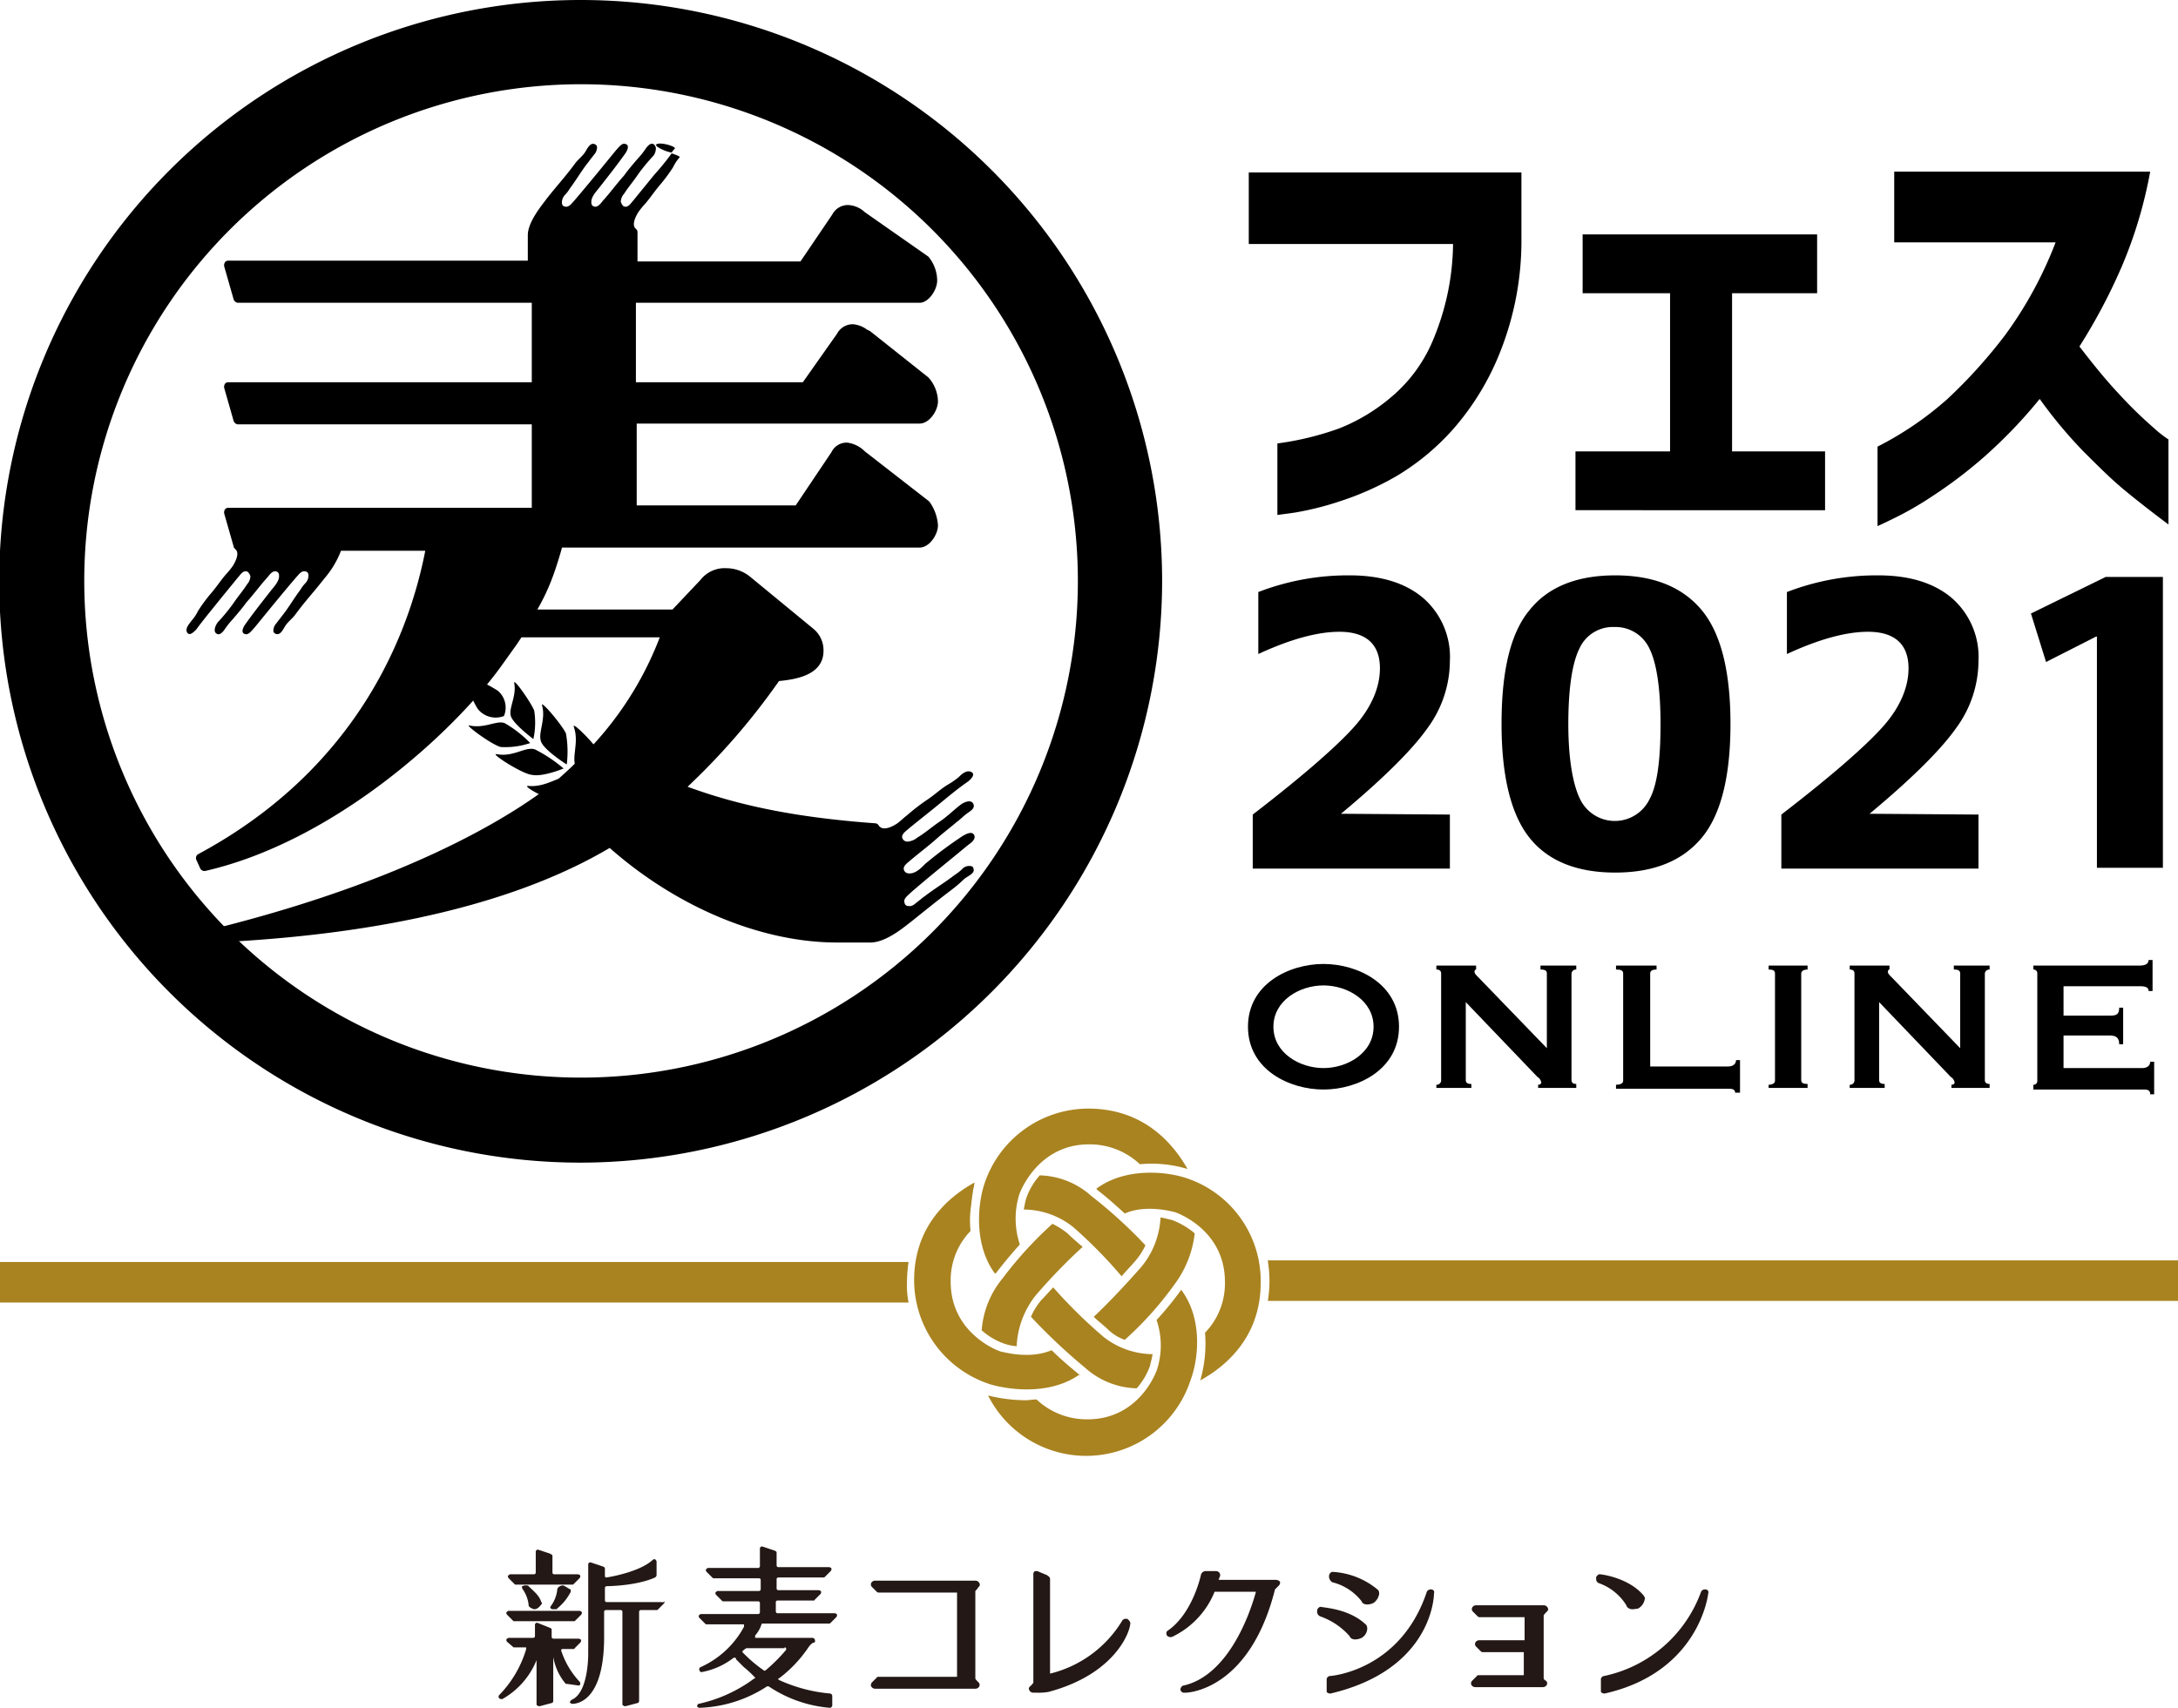 <svg xmlns="http://www.w3.org/2000/svg" viewBox="0 0 274 214.9"><defs><style>.cls-1{fill:#a98320;}.cls-2{fill:#231815;}</style></defs><g id="レイヤー_2" data-name="レイヤー 2"><g id="レイヤー_1-2" data-name="レイヤー 1"><path d="M176,129.2c0,5.4-5.2,7.9-9.5,7.9s-9.5-2.5-9.5-7.9,5.2-7.9,9.5-7.9S176,123.8,176,129.2Zm-15.8,0c0,3.3,3.3,5.2,6.3,5.2s6.3-1.9,6.3-5.2-3.3-5.2-6.3-5.2S160.2,125.9,160.2,129.2Z"/><path d="M180.7,137v-.5a.56.56,0,0,0,.6-.5V122.5c0-.4-.3-.5-.6-.5v-.5h5v.5c-.1,0-.2.1-.2.3s.2.4.6.8l8.5,8.8v-9.4c0-.4-.3-.5-.8-.5v-.5h4.5v.5a.56.56,0,0,0-.6.5v13.4c0,.4.3.5.6.5v.5h-4.8v-.4c.2,0,.4-.1.4-.3a1.09,1.09,0,0,0-.5-.7l-9-9.4v9.8c0,.4.3.5.7.5v.5h-4.4Z"/><path d="M218.3,137.6c0-.6-.4-.6-1-.6h-14v-.5c.6,0,.9-.2.9-.5V122.5c0-.4-.3-.5-.9-.5v-.5h5.1v.5c-.6,0-.8.2-.8.5v11.7h9.8c.6,0,1-.3,1-.8h.5v4.1h-.6Z"/><path d="M222.5,137v-.5c.5,0,.8-.2.8-.5V122.5c0-.4-.3-.5-.8-.5v-.5h4.9v.5c-.5,0-.8.2-.8.5v13.4c0,.4.3.5.8.5v.5h-4.9Z"/><path d="M232.7,137v-.5a.56.56,0,0,0,.6-.5V122.5c0-.4-.3-.5-.6-.5v-.5h5v.5c-.1,0-.2.1-.2.3s.2.4.6.8l8.5,8.8v-9.4c0-.4-.3-.5-.8-.5v-.5h4.5v.5a.56.56,0,0,0-.6.5v13.4c0,.4.3.5.6.5v.5h-4.8v-.4c.2,0,.4-.1.4-.3a1.09,1.09,0,0,0-.5-.7l-9-9.4v9.8c0,.4.3.5.7.5v.5h-4.4Z"/><path d="M270.8,124.7h-.5c0-.4-.3-.6-1.1-.6h-9.6v3.7h5.8c.8,0,1.2-.1,1.2-1h.5v4.6h-.5c0-.9-.5-1.1-1.2-1.1h-5.8v4.1h9.9c.6,0,1-.3,1-.8h.5v4.1h-.5c0-.6-.4-.6-1-.6H255.8v-.6a.47.47,0,0,0,.5-.5V122.5a.47.47,0,0,0-.5-.5v-.5h13.4c.8,0,1.1-.3,1.1-.7h.5Z"/><path d="M157.1,30.7v-9h34.3v8.2a37.88,37.88,0,0,1-2.6,14.2,33.15,33.15,0,0,1-5.9,9.8,30.21,30.21,0,0,1-7.2,6,37.09,37.09,0,0,1-7.2,3.2,37.7,37.7,0,0,1-5.6,1.4l-2.2.3v-9a37.13,37.13,0,0,0,7.8-1.9,23.32,23.32,0,0,0,6.6-4,18.8,18.8,0,0,0,5.3-7.4,31.94,31.94,0,0,0,2.4-11.8Z"/><path d="M199.1,36.9V29.5h29.5v7.4H217.9V56.8h11.7v7.4H198.2V56.8h11.9V36.9Z"/><path d="M238.3,30.6v-9h32.2a55.89,55.89,0,0,1-3.6,12,72.06,72.06,0,0,1-5.3,10c1.7,2.2,3.3,4.2,5,6a53.36,53.36,0,0,0,4.3,4.2,15,15,0,0,0,1.9,1.5V66c-2-1.5-3.8-2.9-5.5-4.3s-3.4-3.1-5.3-5a58.2,58.2,0,0,1-5.4-6.5,61.29,61.29,0,0,1-7,7.3,57.46,57.46,0,0,1-6.6,5,40.15,40.15,0,0,1-4.9,2.8c-1.2.6-1.9.9-1.9.9v-10a41.43,41.43,0,0,0,8.8-6,63.56,63.56,0,0,0,7.3-8.1,49.9,49.9,0,0,0,6.3-11.6H238.3Z"/><path d="M168.7,102.4h0l13.7.1v6.8H157.6v-6.8c6.5-5,10.8-8.8,12.9-11.2s3.1-4.9,3.1-7.2c0-3-1.7-4.6-5.1-4.6-2.7,0-6.1.9-10.2,2.8V74.5a31.32,31.32,0,0,1,11.5-2.1c4,0,7.1,1,9.3,2.9a9.84,9.84,0,0,1,3.3,7.9,14.34,14.34,0,0,1-2.8,8.4C177.7,94.3,174.1,97.9,168.7,102.4Z"/><path d="M192.4,76.8c2.3-2.9,5.9-4.4,10.8-4.4s8.5,1.5,10.9,4.4,3.6,7.7,3.6,14.3-1.2,11.4-3.6,14.3-6,4.4-10.9,4.4-8.5-1.5-10.8-4.4-3.5-7.7-3.5-14.3S190,79.7,192.4,76.8Zm6.4,23.8a4.85,4.85,0,0,0,8.7,0c1-1.8,1.4-5,1.4-9.5s-.5-7.7-1.4-9.5a4.7,4.7,0,0,0-4.4-2.7,4.61,4.61,0,0,0-4.4,2.7c-.9,1.8-1.4,5-1.4,9.5S197.9,98.8,198.8,100.6Z"/><path d="M235.2,102.4h0l13.7.1v6.8H224.1v-6.8c6.5-5,10.8-8.8,12.9-11.2s3.1-4.9,3.1-7.2c0-3-1.7-4.6-5.1-4.6-2.7,0-6.1.9-10.2,2.8V74.5a31.32,31.32,0,0,1,11.5-2.1c4,0,7.1,1,9.3,2.9a9.84,9.84,0,0,1,3.3,7.9,14.34,14.34,0,0,1-2.8,8.4C244.2,94.3,240.6,97.9,235.2,102.4Z"/><path class="cls-1" d="M159.5,158.7a15.72,15.72,0,0,1,0,5H274v-5.1H159.5Z"/><path class="cls-1" d="M114.1,161.3a19.48,19.48,0,0,1,.2-2.5H0v5.1H114.3A11.4,11.4,0,0,1,114.1,161.3Z"/><path class="cls-1" d="M134.3,155.2a10,10,0,0,0-1.9-1.2,48.38,48.38,0,0,0-6.3,6.9,11.57,11.57,0,0,0-2.6,6.5,8.58,8.58,0,0,0,2.9,1.7,6.1,6.1,0,0,0,1.5.3,11.07,11.07,0,0,1,2.4-6.4,70.58,70.58,0,0,1,5.9-6.1C135.5,156.3,134.9,155.8,134.3,155.2Z"/><path class="cls-1" d="M128.8,152.2a10.06,10.06,0,0,1,6.2,2.2,58,58,0,0,1,6.1,6.2c.5-.6,1.1-1.2,1.7-1.9a8.58,8.58,0,0,0,1.3-2,59.83,59.83,0,0,0-6.8-6.2,10.1,10.1,0,0,0-6.5-2.6,8.58,8.58,0,0,0-1.7,2.9A12.08,12.08,0,0,0,128.8,152.2Z"/><path class="cls-1" d="M149.1,148.2c-2.5-.8-7.6-1.3-11.2,1.4a.1.1,0,0,1,.1.1c1.3,1,2.4,2,3.5,3,2.7-1.2,6.1-.2,6.2-.2h0c.1,0,6.4,2.1,6.4,8.8a8.91,8.91,0,0,1-2.5,6.4,16.87,16.87,0,0,1-.6,6c2.9-1.6,7.6-5.2,7.6-12.3A13.64,13.64,0,0,0,149.1,148.2Z"/><path class="cls-1" d="M147.4,153.5c-.2,0-.7-.2-1.4-.3a10.59,10.59,0,0,1-2.4,6.2c-2.2,2.5-4.3,4.7-6,6.3.6.6,1.3,1.1,1.9,1.7a5.93,5.93,0,0,0,2,1.2,42.89,42.89,0,0,0,6.2-6.9h0a13.27,13.27,0,0,0,2.6-6.5A9.71,9.71,0,0,0,147.4,153.5Z"/><path class="cls-1" d="M136.9,139.5a13.79,13.79,0,0,0-13.1,9.6c-.8,2.5-1.3,7.6,1.4,11.2a.1.1,0,0,1,.1-.1q1.5-1.95,3-3.6a10.29,10.29,0,0,1-.1-6.2c0-.1,2.2-6.4,8.8-6.4a9.2,9.2,0,0,1,6.4,2.5,15.64,15.64,0,0,1,6,.6C147.8,144.3,144.2,139.5,136.9,139.5Z"/><path class="cls-1" d="M135.8,173c-1.2-1-2.4-2-3.5-3.1-2.8,1.2-6.1.2-6.3.2s-6.4-2.2-6.4-8.8a8.91,8.91,0,0,1,2.5-6.4,12.5,12.5,0,0,1,.1-3.4v-.2c.1-.5.1-.9.2-1.3v-.2a5.76,5.76,0,0,0,.2-1c-2.9,1.6-7.6,5.2-7.6,12.3a13.79,13.79,0,0,0,9.6,13.1c.3.1,6.7,2,11.3-1.3C135.9,173,135.9,173,135.8,173Z"/><path class="cls-1" d="M138.8,168.2a62.19,62.19,0,0,1-6.3-6.2c-.5.5-1,1.1-1.5,1.6a8,8,0,0,0-1.3,2.1,72.69,72.69,0,0,0,6.8,6.4,10.1,10.1,0,0,0,6.5,2.6,8.58,8.58,0,0,0,1.7-2.9c0-.2.2-.7.3-1.4A10.06,10.06,0,0,1,138.8,168.2Z"/><path class="cls-1" d="M148.6,162.3h0a39.34,39.34,0,0,1-3.1,3.8,9.94,9.94,0,0,1,.1,6.1c0,.1-2.1,6.4-8.8,6.4a9.2,9.2,0,0,1-6.4-2.5c-.5,0-.9.1-1.4.1a20,20,0,0,1-4.7-.6,13.82,13.82,0,0,0,25.5-2C150.8,170.9,151.3,165.9,148.6,162.3Z"/><path d="M73.1,146.3a73.15,73.15,0,1,1,73.1-73.2A73.28,73.28,0,0,1,73.1,146.3Zm0-135.7a62.5,62.5,0,1,0,62.5,62.5A62.52,62.52,0,0,0,73.1,10.6Z"/><path d="M76.4,99.5s-3.2-1.7-3.9-2.9.4-3.1-.3-5.1c-.4-1,3,2.5,3.6,3.7S76.4,99.5,76.4,99.5Z"/><path d="M71.7,97.8a21,21,0,0,1,4.3,2.4s-2.8,1.5-4.3,1.3-6.4-2.7-5.2-2.6C68.8,99.1,70.4,97.5,71.7,97.8Z"/><path d="M71.3,96.2s-2.7-1.7-3.2-2.8.6-2.8.1-4.6c-.3-.9,2.5,2.4,3,3.5A13.08,13.08,0,0,1,71.3,96.2Z"/><path d="M62.5,94.9c2.1.4,3.6-1,4.8-.6a18,18,0,0,1,3.6,2.4s-2.6,1.1-4,.8C65.7,97.4,61.5,94.7,62.5,94.9Z"/><path d="M67.1,93s-2.4-1.8-2.8-2.8.7-2.5.4-4.2c-.2-.9,2.1,2.4,2.5,3.4A9.62,9.62,0,0,1,67.1,93Z"/><path d="M63.5,91a14.62,14.62,0,0,1,3.2,2.5A9.7,9.7,0,0,1,63,94c-1.2-.3-4.8-3-3.9-2.7C61,91.7,62.5,90.6,63.5,91Z"/><path d="M63.4,90.1a2.87,2.87,0,0,1-3.3-.9A10.68,10.68,0,0,1,58.6,85a18.14,18.14,0,0,1,4,1.9A2.77,2.77,0,0,1,63.4,90.1Z"/><path d="M114.6,112.3c2.3-2,4.7-3.9,7.1-5.9.4-.3,1-.7.9-1.2-.2-.7-1-.3-1.5,0a52,52,0,0,0-4.7,3.5c-.4.4-1.2,1.3-2.1,1.2a.63.63,0,0,1-.6-.5c-.1-.5.6-.9.9-1.2,1.2-1,2.4-1.9,3.5-2.9.7-.6,1.6-1.3,2.3-1.9.3-.2.8-.7,1.2-1s1-.6.9-1.1c-.2-.8-1.2-.4-1.7,0-.9.7-1.7,1.5-2.6,2.1s-1.8,1.4-2.8,2a2.2,2.2,0,0,1-1.2.5.67.67,0,0,1-.7-.5c-.1-.5.6-.9.9-1.2,1.1-.9,2.5-2,3.6-2.9s2.4-2,3.7-2.9c.3-.2,1.2-1,.4-1.3-.6-.2-1.2.4-1.5.7a10.14,10.14,0,0,1-1.3.9c-1,.6-1.7,1.3-2.6,1.9s-1.8,1.3-2.6,2c-.4.3-.8.7-1.2,1-.6.4-1.9,1.1-2.4.2h0a.52.52,0,0,0-.4-.2c-9.5-.7-16.8-2.1-23.6-4.6A85.54,85.54,0,0,0,98,85.7c2-.2,5.6-.7,5.6-3.8a3.49,3.49,0,0,0-1.3-2.8l-7.9-6.5a4.76,4.76,0,0,0-3-1.1A3.87,3.87,0,0,0,88.1,73l-3.5,3.7h-17a26.9,26.9,0,0,0,2-4.3c.3-.8.9-2.7,1.1-3.5h45c1.2,0,2.3-1.6,2.3-2.8a5.71,5.71,0,0,0-1.1-3l-8.1-6.3a3.8,3.8,0,0,0-2.2-1.1,2.1,2.1,0,0,0-2,1.2l-4.5,6.7h-20V53.3h35.6c1.2,0,2.3-1.6,2.3-2.8a4.64,4.64,0,0,0-1.2-3l-7.3-5.8a.35.35,0,0,0-.2-.1.35.35,0,0,0-.2-.1,3.39,3.39,0,0,0-1.8-.7,2.24,2.24,0,0,0-2,1.2L101,48.1H80v-10h35.7c1.1,0,2.2-1.6,2.2-2.8a4.75,4.75,0,0,0-1.1-3l-8-5.6a3.31,3.31,0,0,0-2.1-.9,2.22,2.22,0,0,0-2,1.2l-4,5.9H80.2V29.2a.52.52,0,0,0-.2-.4h0c-.6-.5,0-1.6.3-2.1a10.63,10.63,0,0,1,.9-1.1c.6-.7,1.2-1.6,1.8-2.3s1.2-1.5,1.7-2.3a5,5,0,0,1,.8-1.2c.1-.1-.4-.3-1-.5A32,32,0,0,1,82.3,22c-.8,1-1.8,2.2-2.6,3.2-.3.3-.6.9-1.1.8-.2,0-.4-.3-.5-.6a1.53,1.53,0,0,1,.4-1c.5-.8,1.2-1.6,1.8-2.5a23.28,23.28,0,0,1,1.9-2.3,1.55,1.55,0,0,0,.3-1.1l-.1-.1v-.1c-.1-.1-.2-.2-.3-.2-.4-.1-.8.5-1,.8a10.63,10.63,0,0,1-.9,1.1c-.6.7-1.2,1.4-1.7,2.1-.9,1-1.7,2.1-2.6,3.1-.2.2-.6.9-1.1.8a.46.46,0,0,1-.4-.5c-.1-.7.7-1.5,1-1.9,1.1-1.4,2.2-2.8,3.2-4.2.3-.4.7-1.2,0-1.3-.4-.1-.8.5-1.1.8-1.8,2.2-3.5,4.3-5.3,6.4-.3.3-.6.8-1.1.7a.43.43,0,0,1-.4-.4,1.37,1.37,0,0,1,.4-1.1,4.17,4.17,0,0,0,.6-.8c.9-1.2,1.5-2.3,2.4-3.4.2-.3.4-.5.6-.8a1.37,1.37,0,0,0,.4-1.1.55.55,0,0,0-.5-.3c-.5,0-.8.8-1.1,1.2s-.8.8-1.1,1.2c-1.4,1.9-2.3,2.8-3.7,4.6-.5.7-2.3,2.8-2.3,4.5v.2h0v3H28.7a.52.52,0,0,0-.4.2.75.75,0,0,0-.1.5l1.2,4.2a.66.66,0,0,0,.5.4h37v10H28.7a.52.52,0,0,0-.4.2.75.75,0,0,0-.1.5L29.4,53a.66.66,0,0,0,.5.4h37V63.9H28.7a.52.52,0,0,0-.4.2.75.75,0,0,0-.1.5l1.2,4.2c0,.1.1.2.2.3h0c.6.5,0,1.6-.3,2.1a10.63,10.63,0,0,1-.9,1.1c-.6.7-1.2,1.6-1.8,2.3s-1.2,1.5-1.7,2.3a5,5,0,0,1-.8,1.2c-.2.3-.8.9-.6,1.4.3.7,1-.1,1.2-.3.8-1.1,1.8-2.3,2.6-3.3s1.8-2.2,2.6-3.2c.3-.3.6-.9,1.1-.8.2,0,.4.3.5.6a1.53,1.53,0,0,1-.4,1c-.5.8-1.2,1.6-1.8,2.5a23.28,23.28,0,0,1-1.9,2.3c-.3.4-.7,1.3,0,1.5.4.1.8-.5,1-.8a10.63,10.63,0,0,1,.9-1.1c.6-.7,1.2-1.4,1.7-2.1.9-1,1.7-2.1,2.6-3.1.2-.2.6-.9,1.1-.8a.46.46,0,0,1,.4.5c.1.7-.7,1.5-1,1.9-1.1,1.4-2.2,2.8-3.2,4.2-.3.4-.7,1.2,0,1.3.4.1.8-.5,1.1-.8,1.8-2.2,3.5-4.3,5.3-6.4.3-.3.6-.8,1.1-.7a.43.43,0,0,1,.4.4,1.37,1.37,0,0,1-.4,1.1,4.17,4.17,0,0,0-.6.8c-.9,1.2-1.5,2.3-2.4,3.4-.2.3-.4.5-.6.8a1.37,1.37,0,0,0-.4,1.1.55.55,0,0,0,.5.3c.5,0,.8-.8,1.1-1.2s.8-.8,1.1-1.2c1.4-1.9,2.3-2.8,3.7-4.6a11.84,11.84,0,0,0,2.1-3.5H53.5c-1.9,9.8-8.1,27.2-28.6,38.2a.57.57,0,0,0-.2.7l.5,1.1a.6.6,0,0,0,.6.3C42,105.9,57,92.2,63,83.9l2-2.8.6-.9H83a42,42,0,0,1-8,13.1,54.94,54.94,0,0,1-5.2,5.1c-4.1,3.3-16.5,11.8-42.2,18.3-.1,0-.2.1-.3.2l-.6,1a.45.45,0,0,0,0,.5.4.4,0,0,0,.4.2h.2c8.9-.5,32.5-1.9,49.4-11.9,8.5,7.5,19.1,11.9,28.6,11.9h4.2c2,0,4.3-2,5.1-2.6,2-1.6,3.1-2.5,5.2-4.1a14.93,14.93,0,0,0,1.4-1.2c.4-.4,1.3-.7,1.3-1.2,0-.2-.1-.5-.3-.5a1.2,1.2,0,0,0-1.2.4,5.5,5.5,0,0,1-.9.7c-1.3,1-2.5,1.7-3.8,2.7-.3.2-.5.4-.9.7s-.6.6-1.2.5a.43.43,0,0,1-.4-.4C113.6,113.1,114.2,112.7,114.6,112.3Z"/><path d="M82.6,18.4a4.89,4.89,0,0,0,1.9.8,2.18,2.18,0,0,1,.4-.5c.2-.3-2.3-1-2.4-.4C82.6,18.3,82.6,18.3,82.6,18.4Z"/><path class="cls-2" d="M160.5,198.8h-7.2c.1-.2.1-.3.2-.5a.6.6,0,0,0-.1-.4.52.52,0,0,0-.4-.2h-1.4a.66.66,0,0,0-.5.4s-1,4.9-4.2,7.1c-.2.1-.2.4-.1.6a.59.59,0,0,0,.5.2h.1a10.73,10.73,0,0,0,5.4-5.7H158c-.7,2.6-3.4,10.5-9.1,11.8-.2,0-.4.3-.4.5a.46.46,0,0,0,.5.4h.1c.8,0,8.2-.7,11.3-13l.5-.5c.1-.1.2-.4.1-.5S160.7,198.8,160.5,198.8Zm-18.7,4.9h-.2a.52.52,0,0,0-.4.2h0a14.67,14.67,0,0,1-9.1,6.7V198.7c0-.3-.3-.4-.4-.5l-1.2-.5h-.1c-.1,0-.3,0-.3.1a.37.37,0,0,0-.1.3v13.6c0,.1-.2.3-.4.5a.35.35,0,0,0-.1.5.55.55,0,0,0,.5.3h.5a7.08,7.08,0,0,0,1.4-.1c8.3-2.2,10.3-7.5,10.3-8.7A1,1,0,0,0,141.8,203.7Zm52.4,7.5v-7.9c0-.1.2-.3.4-.5s.2-.3.1-.5a.55.55,0,0,0-.5-.3h-8.5a.55.55,0,0,0-.5.3.44.44,0,0,0,.1.5l.6.6a.37.37,0,0,0,.3.1h5.6v2.9h-5.7a.55.55,0,0,0-.5.3.44.44,0,0,0,.1.5l.6.6a.37.37,0,0,0,.3.1h5.1v2.9h-5.6c-.1,0-.3,0-.3.1l-.6.6a.44.44,0,0,0-.1.5.55.55,0,0,0,.5.3h8.5a.55.55,0,0,0,.5-.3.44.44,0,0,0-.1-.5A.45.45,0,0,1,194.2,211.2Zm-71.1-11.5a.35.35,0,0,0,.1-.5.55.55,0,0,0-.5-.3H110.1a.55.55,0,0,0-.5.3.44.44,0,0,0,.1.5l.6.6a.37.37,0,0,0,.3.1h9.8V211h-9.8c-.1,0-.3,0-.3.1l-.6.6c-.1.1-.2.4-.1.5a.55.55,0,0,0,.5.3h12.6a.55.55,0,0,0,.5-.3.44.44,0,0,0-.1-.5c-.2-.2-.4-.4-.4-.5v-11A2.18,2.18,0,0,0,123.1,199.7Zm46.7,6.2c0,.1.2.4.7.4a2.07,2.07,0,0,0,.8-.2,1.39,1.39,0,0,0,.7-1.1.9.9,0,0,0-.1-.5c-2.1-2.1-5.5-2.2-5.7-2.3a.37.37,0,0,0-.3.1.52.52,0,0,0-.2.4v.2a.66.66,0,0,0,.4.5A8.77,8.77,0,0,1,169.8,205.9Zm34.8-3.9c0,.1.2.5.8.5a5.64,5.64,0,0,0,.7-.1,1.67,1.67,0,0,0,.8-1.1c.1-.2,0-.3-.1-.5-1.9-2.3-5.4-2.7-5.5-2.7a.37.37,0,0,0-.3.1c-.1.1-.2.2-.2.3v.2a.55.55,0,0,0,.3.5A6.7,6.7,0,0,1,204.6,202Zm-37-2.9a6.7,6.7,0,0,1,3.7,2.4c0,.1.2.4.7.4a1.88,1.88,0,0,0,.8-.2,1.72,1.72,0,0,0,.7-1.1.9.9,0,0,0-.1-.5,9.69,9.69,0,0,0-5.7-2.3.37.37,0,0,0-.3.1.52.52,0,0,0-.2.4v.2A.92.92,0,0,0,167.6,199.1Zm12.4.9a.55.55,0,0,0-.5.3c-3.3,9.9-12,10.6-12.2,10.6a.45.45,0,0,0-.4.5v1.5a.52.52,0,0,0,.4.2h.1c12.3-2.9,13-11.6,13-12.6C180.5,200.2,180.3,200,180,200Zm34.5,0a.55.55,0,0,0-.5.3,16.64,16.64,0,0,1-12.2,10.6.45.45,0,0,0-.4.5v1.5a.52.52,0,0,0,.4.2h.1c11.9-2.7,13-12.5,13-12.6C215,200.2,214.8,200,214.5,200Z"/><path class="cls-2" d="M83.2,201.6H76.3a.22.22,0,0,1-.2-.2v-1.6a.22.22,0,0,1,.2-.2c4.2-.1,6.1-1.1,6.1-1.1s.2-.1.2-.3v-1.7c0-.1-.1-.2-.2-.3a.37.37,0,0,0-.3.1c-1.4,1.3-4.5,2-5.8,2.2h-.1l-.1-.1v-1c0-.2-.1-.2-.3-.3l-1.5-.5h0a.27.27,0,0,0-.3.3V208s.1,5-2.1,5.9c-.1.1-.2.2-.2.3s.2.2.3.2h0c.9,0,4-.7,4-8.4v-3.2a.22.22,0,0,1,.2-.2h1.9a.22.22,0,0,1,.2.2v11.6c0,.1,0,.2.1.2a.35.35,0,0,0,.2.1h.1l1.5-.4c.1,0,.2-.1.2-.3V202.8a.22.22,0,0,1,.2-.2h2c.1,0,.1,0,.2-.1l.7-.7a.37.37,0,0,0,.1-.3C83.4,201.7,83.3,201.6,83.2,201.6Zm12.6,2.8c0-.1.1-.1.2-.1h8.3c.1,0,.1,0,.2-.1l.7-.7a.37.37,0,0,0,.1-.3c0-.1-.2-.2-.3-.2H97.8a.22.22,0,0,1-.2-.2v-1.2a.22.22,0,0,1,.2-.2h4.5c.1,0,.2,0,.2-.1l.7-.7a.37.37,0,0,0,.1-.3c0-.1-.2-.2-.3-.2H97.9a.22.22,0,0,1-.2-.2v-1.2a.22.22,0,0,1,.2-.2h5.7c.1,0,.1,0,.2-.1l.7-.7a.37.37,0,0,0,.1-.3c0-.1-.2-.2-.3-.2H97.9a.22.22,0,0,1-.2-.2v-1.6c0-.2-.1-.2-.3-.3h0l-1.5-.5h0a.27.27,0,0,0-.3.3v2.2c0,.1-.1.1-.1.2H89.1c-.1,0-.2.1-.3.2a.37.37,0,0,0,.1.3l.7.7c.1.1.1.1.2.1h5.7a.22.22,0,0,1,.2.2V200a.22.22,0,0,1-.2.2H90.3c-.1,0-.2.1-.3.2a.37.37,0,0,0,.1.3l.7.7c.1.1.1.1.2.1h4.4a.22.22,0,0,1,.2.2v1.2a.22.22,0,0,1-.2.2H88.2c-.1,0-.2.1-.3.2a.37.37,0,0,0,.1.3l.7.7c.1.1.1.1.2.1h4.6c.1,0,.1,0,.1.1v.2a11.6,11.6,0,0,1-5.5,5.1h0c-.1.1-.2.2-.1.4s.1.2.3.2h0a9.23,9.23,0,0,0,4-1.8h.2l.1.1v.1l1,1a13.1,13.1,0,0,1,1.3,1.2l.1.1c0,.1,0,.1-.1.1a18.21,18.21,0,0,1-7,3.2h0c-.1,0-.2.2-.2.3s.2.2.3.2h0a16.44,16.44,0,0,0,8.5-2.7h.2a16.13,16.13,0,0,0,7.7,2.7c.1,0,.1,0,.2-.1s.1-.1.1-.2v-1.2a.32.32,0,0,0-.3-.3,19.54,19.54,0,0,1-6.4-1.7l-.1-.1c0-.1,0-.1.1-.1a16.26,16.26,0,0,0,3.7-3.9s.4-.6.7-.6a.1.1,0,0,0,.1-.1c.1-.1,0-.2,0-.3s-.2-.2-.3-.2H95.1c-.1,0-.1,0-.1-.1v-.2A3.92,3.92,0,0,0,95.8,204.4Zm2.9,2.9c.1,0,.1,0,.2.1v.2a21.28,21.28,0,0,1-2.6,2.6c-.1,0-.1.1-.2,0a17.35,17.35,0,0,1-2.5-2.1l-.1-.1c-.1-.1-.1-.1-.1-.2a.1.1,0,0,1,.1-.1,1.38,1.38,0,0,1,.4-.3h4.8Zm-27.9-7.8c-.1,0-.5.1-.6.3a.37.37,0,0,0-.1.3,4.27,4.27,0,0,1-.8,2,.19.19,0,0,0,0,.3.37.37,0,0,0,.3.1h.3c.1,0,.2,0,.2-.1a6.29,6.29,0,0,0,1.7-2.1V200C71.6,200,71.2,199.6,70.8,199.5Zm-6.1-.2c.1.1.1.1.2.1H72c.1,0,.1,0,.2-.1l.7-.7a.37.37,0,0,0,.1-.3c0-.1-.2-.2-.3-.2h-3a.22.22,0,0,1-.2-.2v-2.1c0-.2-.2-.2-.3-.3l-1.5-.5h0a.27.27,0,0,0-.3.3v2.6a.22.22,0,0,1-.2.2h-3c-.1,0-.2.1-.3.2a.37.37,0,0,0,.1.3Zm1.6.2H66c-.1,0-.2.1-.3.1s0,.2,0,.3a4.27,4.27,0,0,1,.8,2,.37.37,0,0,0,.1.3,1.55,1.55,0,0,0,.6.3h0c.5,0,.8-.5.9-.6a.19.19,0,0,0,0-.3c-.3-.9-.9-1.3-1.7-2.1C66.4,199.6,66.4,199.5,66.3,199.5Zm6.5,12.6a.22.22,0,0,0,.2-.2.37.37,0,0,0-.1-.3,10.42,10.42,0,0,1-2.3-3.9v-.1l.1-.1h1.4c.1,0,.2,0,.2-.1l.7-.7a.37.37,0,0,0,.1-.3c0-.1-.2-.2-.3-.2H69.6a.22.22,0,0,1-.2-.2v-.9c0-.2-.1-.2-.3-.3l-1.5-.6h0a.27.27,0,0,0-.3.3v1.4a.22.22,0,0,1-.2.2H64c-.1,0-.2.1-.3.2a.37.37,0,0,0,.1.3l.7.6c.1.1.1.1.2.1h1.4c.1,0,.1,0,.1.1v.1a14,14,0,0,1-3.4,5.8.3.3,0,0,0,0,.4c.1.1.2.1.4.1a9.85,9.85,0,0,0,4.3-4.9v5.5c0,.1,0,.2.1.2a.35.35,0,0,0,.2.1h.1l1.5-.4c.1,0,.2-.1.2-.3v-5.5h0a7.16,7.16,0,0,0,1.5,3.3h0c.1.1.1.1.3.1l1.4.2Zm-8.3-8.2c.1.1.1.1.2.1h7.5c.1,0,.1,0,.2-.1l.7-.7a.37.37,0,0,0,.1-.3c0-.1-.2-.2-.3-.2H64c-.1,0-.2.1-.3.2a.37.37,0,0,0,.1.3Z"/><path d="M263.8,109.2V80.1h-.1l-6.3,3.2-1.9-6.1,9.4-4.6h7.2v36.6Z"/></g></g></svg>